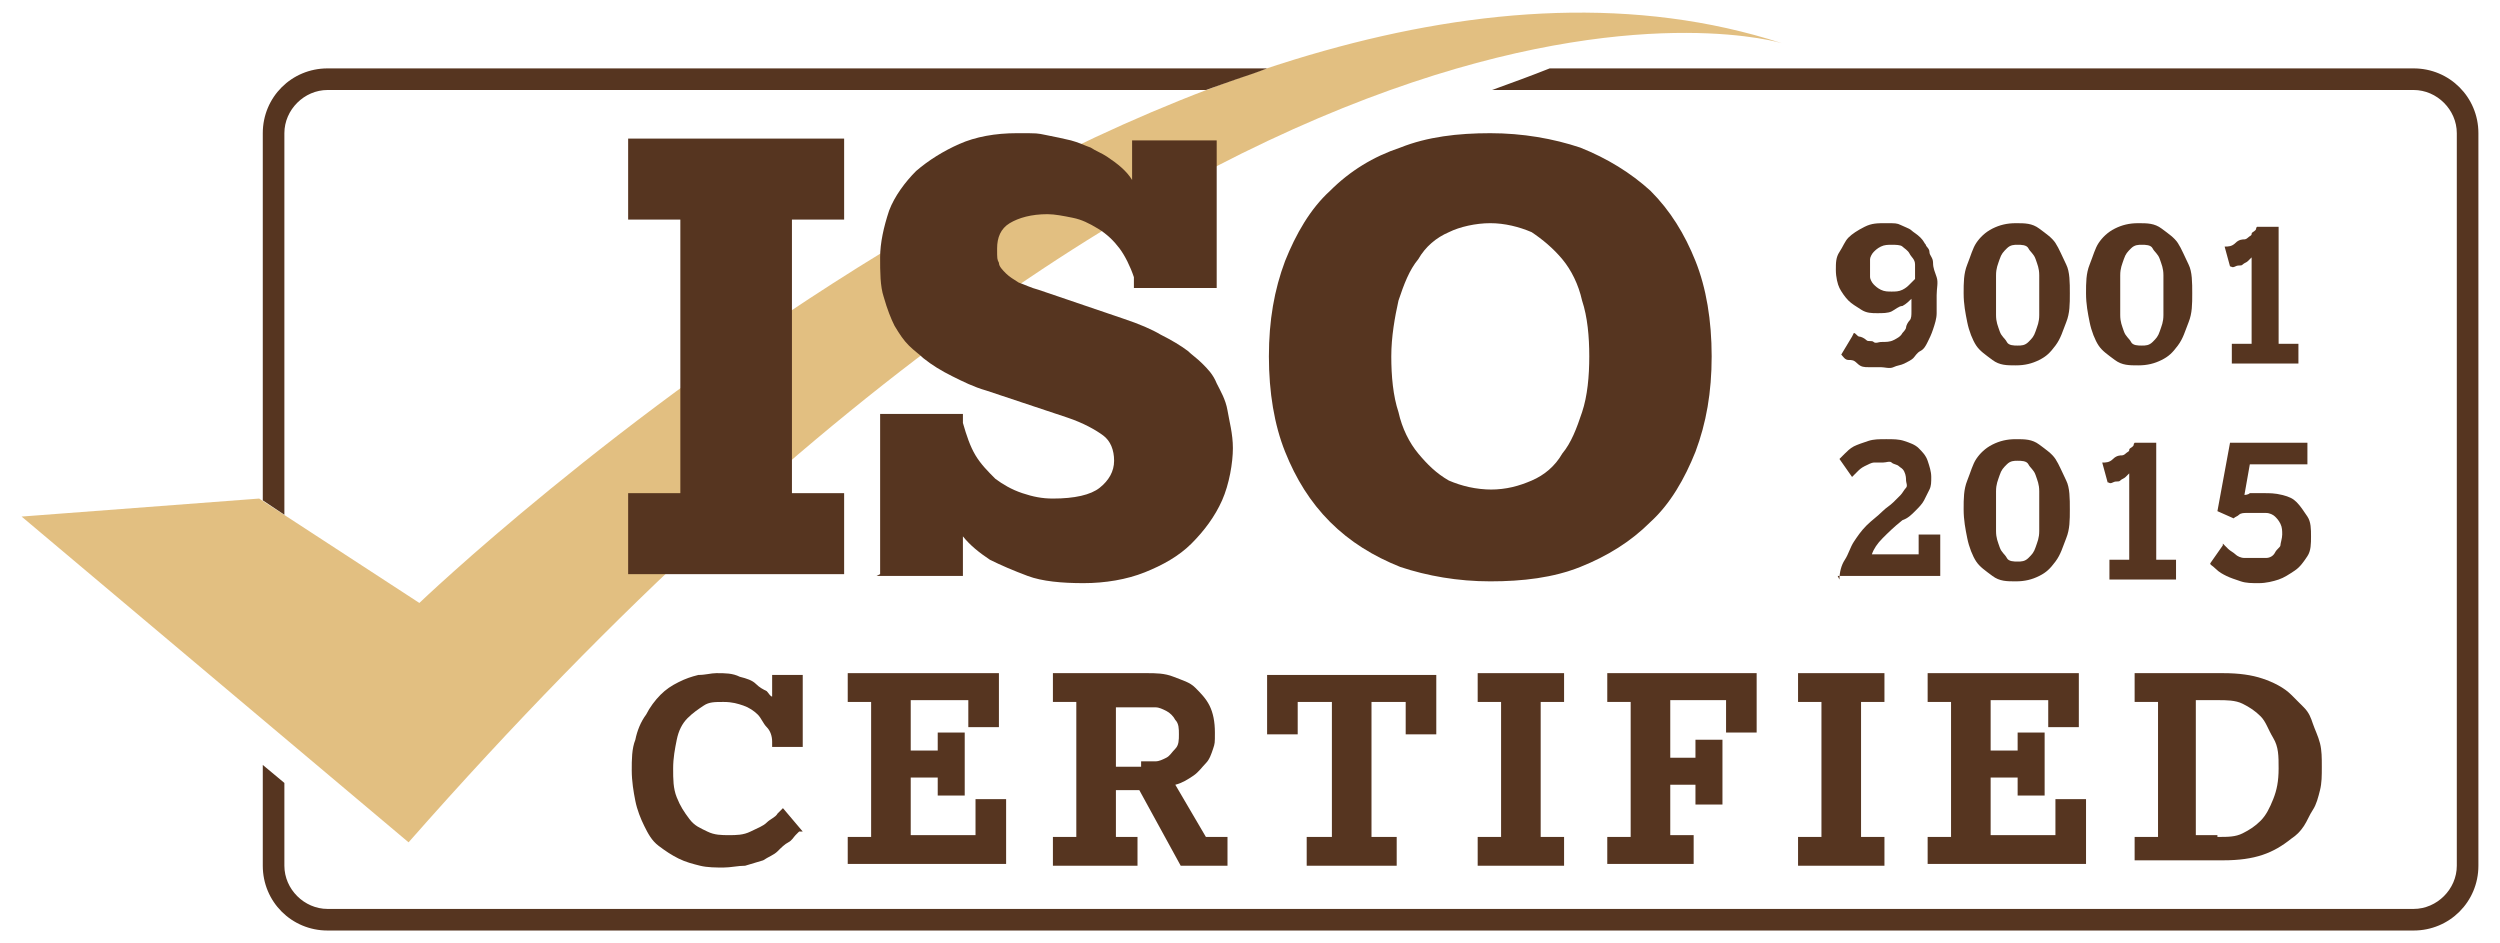 <?xml version="1.0" encoding="UTF-8"?>
<svg id="Layer_1" xmlns="http://www.w3.org/2000/svg" version="1.1" viewBox="0 0 138.9 52.4">
  <!-- Generator: Adobe Illustrator 29.1.0, SVG Export Plug-In . SVG Version: 2.1.0 Build 142)  -->
  <defs>
    <style>
      .st0 {
        fill: #e2bf81;
      }

      .st1 {
        fill: #563520;
      }
    </style>
  </defs>
  <path class="st0" d="M14.4,27.7l8.9,5.8S66.7-8.1,99,2.4c0,0-29.3-9-76.3,44.4L1.2,28.7l13.2-1Z"/>
  <path class="st1" d="M18.2,3.8c-2,0-3.6,1.6-3.6,3.6v20.4l1.2.8V7.4c0-1.3,1.1-2.4,2.4-2.4h48.8c.6-.2,1.1-.4,1.7-.6.6-.2,1.2-.4,1.7-.6H18.2ZM134.1,3.8h-48c-1,.4-2.1.8-3.2,1.2h51.2c1.3,0,2.4,1.1,2.4,2.4v40.7c0,1.3-1.1,2.4-2.4,2.4H18.2c-1.3,0-2.4-1.1-2.4-2.4v-4.6l-1.2-1v5.6c0,2,1.6,3.6,3.6,3.6h115.9c2,0,3.6-1.6,3.6-3.6V7.4c0-2-1.6-3.6-3.6-3.6Z"/>
  <g>
    <path class="st1" d="M34.9,31.9v-4.5h2.9v-15.2h-2.9v-4.5h12v4.5h-2.9v15.2h2.9v4.5h-12Z"/>
    <path class="st1" d="M48.9,31.9v-8.9h4.6v.5c.2.7.4,1.3.7,1.8.3.5.7.9,1.1,1.3.4.3.9.6,1.5.8.6.2,1.1.3,1.7.3,1.2,0,2.1-.2,2.6-.6.5-.4.8-.9.8-1.5s-.2-1.1-.6-1.4c-.4-.3-1.1-.7-2-1l-4.5-1.5c-.7-.2-1.3-.5-1.9-.8-.6-.3-1.1-.6-1.6-1-.2-.2-.5-.4-.8-.7-.3-.3-.5-.6-.8-1.1-.2-.4-.4-.9-.6-1.6-.2-.6-.2-1.4-.2-2.2s.2-1.7.5-2.6c.3-.8.9-1.6,1.5-2.2.7-.6,1.5-1.1,2.4-1.5.9-.4,2-.6,3.2-.6s1.1,0,1.6.1,1,.2,1.4.3c.4.1.8.3,1.1.4.3.2.6.3.9.5.6.4,1.1.8,1.4,1.3v-2.2h4.7v8.2h-4.6v-.6c-.2-.6-.5-1.2-.8-1.6-.3-.4-.7-.8-1.2-1.1-.5-.3-.9-.5-1.4-.6s-1-.2-1.4-.2c-.9,0-1.6.2-2.1.5-.5.3-.7.8-.7,1.4s0,.6.1.8c0,.2.2.4.4.6.2.2.4.3.7.5.3.1.7.3,1.1.4l4.7,1.6c.9.3,1.6.6,2.1.9.6.3,1.1.6,1.5.9.2.2.5.4.8.7.3.3.6.6.8,1.1.2.4.5.9.6,1.5s.3,1.3.3,2.1-.2,2-.6,2.9c-.4.9-1,1.7-1.7,2.4-.7.7-1.6,1.2-2.6,1.6-1,.4-2.2.6-3.4.6s-2.3-.1-3.1-.4c-.8-.3-1.5-.6-2.1-.9-.6-.4-1.1-.8-1.5-1.3v2.2h-4.8Z"/>
    <path class="st1" d="M82.8,32.3c-1.8,0-3.5-.3-5-.8-1.5-.6-2.8-1.4-3.9-2.5-1.1-1.1-1.9-2.4-2.5-3.9-.6-1.5-.9-3.3-.9-5.3s.3-3.7.9-5.3c.6-1.5,1.4-2.9,2.5-3.9,1.1-1.1,2.4-1.9,3.9-2.4,1.5-.6,3.2-.8,5-.8s3.5.3,5,.8c1.5.6,2.8,1.4,3.9,2.4,1.1,1.1,1.9,2.4,2.5,3.9.6,1.5.9,3.3.9,5.3s-.3,3.7-.9,5.3c-.6,1.5-1.4,2.9-2.5,3.9-1.1,1.1-2.4,1.9-3.9,2.5-1.5.6-3.2.8-5,.8ZM82.8,27.2c.9,0,1.6-.2,2.3-.5.7-.3,1.3-.8,1.7-1.5.5-.6.8-1.4,1.1-2.3.3-.9.4-2,.4-3.1s-.1-2.2-.4-3.1c-.2-.9-.6-1.7-1.1-2.3-.5-.6-1.1-1.1-1.7-1.5-.7-.3-1.5-.5-2.3-.5s-1.7.2-2.3.5c-.7.3-1.3.8-1.7,1.5-.5.6-.8,1.4-1.1,2.3-.2.9-.4,2-.4,3.1s.1,2.2.4,3.1c.2.9.6,1.7,1.1,2.3.5.6,1,1.1,1.7,1.5.7.3,1.5.5,2.4.5Z"/>
  </g>
  <g>
    <path class="st1" d="M44.4,46.2s-.1.1-.2.2-.2.3-.4.4-.4.3-.6.5c-.2.2-.5.3-.8.5-.3.1-.7.2-1,.3-.4,0-.8.1-1.2.1s-.9,0-1.3-.1-.8-.2-1.2-.4c-.4-.2-.7-.4-1.1-.7s-.6-.7-.8-1.1c-.2-.4-.4-.9-.5-1.4s-.2-1.1-.2-1.7,0-1.2.2-1.7c.1-.5.3-1,.6-1.4.2-.4.5-.8.8-1.1.3-.3.6-.5,1-.7s.7-.3,1.1-.4c.4,0,.7-.1,1-.1.5,0,.9,0,1.3.2.4.1.7.2.9.4s.4.3.6.4c.1.1.2.3.3.3v-1.2h1.7v4h-1.7v-.3c0-.3-.1-.6-.3-.8s-.3-.5-.5-.7-.5-.4-.8-.5c-.3-.1-.6-.2-1.1-.2s-.8,0-1.1.2c-.3.2-.6.4-.9.7-.3.3-.5.7-.6,1.2s-.2,1-.2,1.6,0,1.1.2,1.6c.2.5.4.8.7,1.2s.6.5,1,.7.8.2,1.2.2.8,0,1.2-.2.7-.3.9-.5.5-.3.6-.5c.2-.2.3-.3.3-.3l1.1,1.3Z"/>
    <path class="st1" d="M47.1,48.1v-1.6h1.3v-7.5h-1.3v-1.6h8.4v3h-1.7v-1.5h-3.2v2.8h1.5v-1h1.5v3.5h-1.5v-1h-1.5v3.2h3.6v-2h1.7v3.6h-8.8Z"/>
    <path class="st1" d="M65.6,48.1l-2.3-4.2h-1.3v2.6h1.2v1.6h-4.7v-1.6h1.3v-7.5h-1.3v-1.6h5.2c.5,0,1,0,1.5.2s.9.3,1.2.6c.3.3.6.6.8,1s.3.9.3,1.5,0,.6-.1.9-.2.6-.4.8-.4.5-.7.7c-.3.2-.6.4-1,.5l1.7,2.9h1.2v1.6h-2.8ZM63.4,42.3c.3,0,.6,0,.8,0,.2,0,.4-.1.6-.2.2-.1.3-.3.5-.5s.2-.5.2-.8,0-.6-.2-.8c-.1-.2-.3-.4-.5-.5-.2-.1-.4-.2-.6-.2-.2,0-.5,0-.8,0h-1.4v3.3h1.4Z"/>
    <path class="st1" d="M72.6,48.1v-1.6h1.4v-7.5h-1.9v1.8h-1.7v-3.3h9.4v3.3h-1.7v-1.8h-1.9v7.5h1.4v1.6h-4.9Z"/>
    <path class="st1" d="M82.1,48.1v-1.6h1.3v-7.5h-1.3v-1.6h4.8v1.6h-1.3v7.5h1.3v1.6h-4.8Z"/>
    <path class="st1" d="M89.3,48.1v-1.6h1.3v-7.5h-1.3v-1.6h8.3v3.3h-1.7v-1.8h-3.1v3.2h1.4v-1h1.5v3.6h-1.5v-1.1h-1.4v2.8h1.3v1.6h-4.8Z"/>
    <path class="st1" d="M99.9,48.1v-1.6h1.3v-7.5h-1.3v-1.6h4.8v1.6h-1.3v7.5h1.3v1.6h-4.8Z"/>
    <path class="st1" d="M107.1,48.1v-1.6h1.3v-7.5h-1.3v-1.6h8.4v3h-1.7v-1.5h-3.2v2.8h1.5v-1h1.5v3.5h-1.5v-1h-1.5v3.2h3.6v-2h1.7v3.6h-8.8Z"/>
    <path class="st1" d="M118.6,48.1v-1.6h1.3v-7.5h-1.3v-1.6h4.9c.9,0,1.6.1,2.2.3s1.2.5,1.6.9c.2.2.4.4.7.7s.4.6.5.9.3.7.4,1.1.1.8.1,1.3,0,.9-.1,1.3-.2.8-.4,1.1-.3.6-.5.9-.4.5-.7.7c-.5.4-1,.7-1.6.9s-1.3.3-2.2.3h-4.9ZM123.2,46.5c.6,0,1,0,1.4-.2s.7-.4,1-.7c.3-.3.5-.7.7-1.2s.3-1,.3-1.7,0-1.2-.3-1.7-.4-.9-.7-1.2c-.3-.3-.6-.5-1-.7s-.9-.2-1.4-.2h-1.2v7.5h1.2Z"/>
  </g>
  <g>
    <path class="st1" d="M103,18.5c.1,0,.2.2.3.2s.3.1.4.2.3,0,.4.1.3,0,.4,0c.3,0,.5,0,.7-.1s.4-.2.5-.4c0,0,.2-.2.2-.3s.1-.3.2-.4.1-.3.1-.5,0-.4,0-.7c-.1.1-.3.3-.5.4-.2,0-.4.2-.6.3s-.5.1-.8.1-.6,0-.9-.2-.5-.3-.7-.5-.4-.5-.5-.7-.2-.6-.2-1,0-.7.2-1,.3-.6.5-.8.5-.4.9-.6.7-.2,1.2-.2.6,0,.8.1.5.2.6.3.3.2.5.4.2.3.3.4c0,.1.2.2.2.4s.2.3.2.6.1.5.2.8,0,.6,0,1,0,.7,0,1-.1.6-.2.9-.2.5-.3.7-.2.4-.4.5-.3.3-.4.4-.3.2-.5.3-.4.1-.6.2-.5,0-.7,0-.5,0-.7,0-.4,0-.6-.2-.3-.2-.5-.2-.3-.2-.4-.3l.6-1ZM106.4,15.5c0-.3,0-.5,0-.8s-.2-.4-.3-.6-.3-.3-.4-.4-.4-.1-.6-.1-.4,0-.6.1-.3.2-.4.3-.2.3-.2.4,0,.3,0,.5,0,.4,0,.5.1.3.2.4.2.2.4.3.4.1.6.1.4,0,.6-.1.3-.2.4-.3c.1-.1.3-.3.4-.4Z"/>
    <path class="st1" d="M112,20.3c-.5,0-.9,0-1.3-.3s-.7-.5-.9-.8-.4-.8-.5-1.3-.2-1-.2-1.6,0-1.1.2-1.6.3-.9.5-1.2.5-.6.9-.8.8-.3,1.3-.3.9,0,1.3.3.7.5.9.8.4.8.6,1.2.2,1,.2,1.6,0,1.1-.2,1.6-.3.9-.6,1.3-.5.6-.9.8-.8.3-1.3.3ZM113.3,16.4c0-.4,0-.7,0-1.1s-.1-.6-.2-.9-.3-.4-.4-.6-.4-.2-.6-.2-.4,0-.6.2-.3.3-.4.6-.2.5-.2.9,0,.7,0,1.1,0,.7,0,1.1.1.6.2.9.3.4.4.6.4.2.6.2.4,0,.6-.2.3-.3.4-.6.2-.5.2-.9,0-.7,0-1.1Z"/>
    <path class="st1" d="M118.8,20.3c-.5,0-.9,0-1.3-.3s-.7-.5-.9-.8-.4-.8-.5-1.3-.2-1-.2-1.6,0-1.1.2-1.6.3-.9.5-1.2.5-.6.9-.8.8-.3,1.3-.3.9,0,1.3.3.7.5.9.8.4.8.6,1.2.2,1,.2,1.6,0,1.1-.2,1.6-.3.9-.6,1.3-.5.6-.9.8-.8.3-1.3.3ZM120.2,16.4c0-.4,0-.7,0-1.1s-.1-.6-.2-.9-.3-.4-.4-.6-.4-.2-.6-.2-.4,0-.6.2-.3.3-.4.6-.2.5-.2.9,0,.7,0,1.1,0,.7,0,1.1.1.6.2.9.3.4.4.6.4.2.6.2.4,0,.6-.2.3-.3.4-.6.2-.5.2-.9,0-.7,0-1.1Z"/>
    <path class="st1" d="M124,20.2v-1.1h1.1v-4.8c0,0-.1.1-.2.2s-.2.1-.3.2-.2,0-.4.1-.2,0-.3,0l-.3-1.1c.2,0,.4,0,.6-.2s.4-.2.5-.2c0,0,.1,0,.2-.1s.2-.1.2-.2.1-.1.2-.2,0-.1.1-.2h1.2v6.5h1.1v1.1h-3.7Z"/>
    <path class="st1" d="M102.2,32.2c0-.4.1-.8.3-1.1s.3-.7.5-1,.4-.6.7-.9.6-.5.9-.8c.2-.2.4-.3.6-.5s.3-.3.4-.4.2-.3.3-.4,0-.3,0-.4,0-.3-.1-.5-.2-.2-.3-.3-.3-.1-.4-.2-.3,0-.5,0-.4,0-.5,0-.3.1-.5.2-.3.2-.4.3-.2.2-.3.3l-.7-1c0,0,.2-.2.3-.3s.3-.3.5-.4.5-.2.8-.3.6-.1,1-.1.7,0,1,.1.6.2.8.4.4.4.5.7.2.6.2.9,0,.5-.1.7-.2.4-.3.6-.3.4-.5.6-.4.4-.7.5c-.5.4-.8.7-1.1,1s-.5.6-.6.9h2.6v-1.1h1.2v2.3h-5.7Z"/>
    <path class="st1" d="M112,32.3c-.5,0-.9,0-1.3-.3s-.7-.5-.9-.8-.4-.8-.5-1.3-.2-1-.2-1.6,0-1.1.2-1.6.3-.9.5-1.2.5-.6.9-.8.8-.3,1.3-.3.9,0,1.3.3.7.5.9.8.4.8.6,1.2.2,1,.2,1.6,0,1.1-.2,1.6-.3.9-.6,1.3-.5.6-.9.8-.8.3-1.3.3ZM113.3,28.4c0-.4,0-.7,0-1.1s-.1-.6-.2-.9-.3-.4-.4-.6-.4-.2-.6-.2-.4,0-.6.2-.3.3-.4.6-.2.5-.2.9,0,.7,0,1.1,0,.7,0,1.1.1.6.2.9.3.4.4.6.4.2.6.2.4,0,.6-.2.3-.3.4-.6.2-.5.2-.9,0-.7,0-1.1Z"/>
    <path class="st1" d="M117.2,32.2v-1.1h1.1v-4.8c0,0-.1.1-.2.2s-.2.1-.3.2-.2,0-.4.1-.2,0-.3,0l-.3-1.1c.2,0,.4,0,.6-.2s.4-.2.5-.2c0,0,.1,0,.2-.1s.2-.1.2-.2.1-.1.2-.2,0-.1.1-.2h1.2v6.5h1.1v1.1h-3.7Z"/>
    <path class="st1" d="M123.5,30.2c0,0,.2.2.3.3s.3.2.4.3.3.2.5.2.4,0,.6,0,.4,0,.6,0,.4-.1.5-.3.3-.3.3-.4.1-.4.1-.6,0-.4-.1-.6-.2-.3-.3-.4-.3-.2-.5-.2-.4,0-.6,0-.4,0-.5,0-.3,0-.4.1-.2.1-.3.2l-.9-.4.7-3.8h4.3v1.2h-3.2l-.3,1.7c0,0,.2,0,.3-.1,0,0,.2,0,.3,0s.3,0,.5,0c.3,0,.6,0,1,.1s.6.2.8.4c.2.2.4.5.6.8.2.3.2.7.2,1.1s0,.8-.2,1.1c-.2.3-.4.6-.7.8s-.6.4-.9.5-.7.2-1.1.2-.7,0-1-.1-.6-.2-.8-.3-.4-.2-.6-.4-.3-.2-.3-.3l.7-1Z"/>
  </g>
</svg>